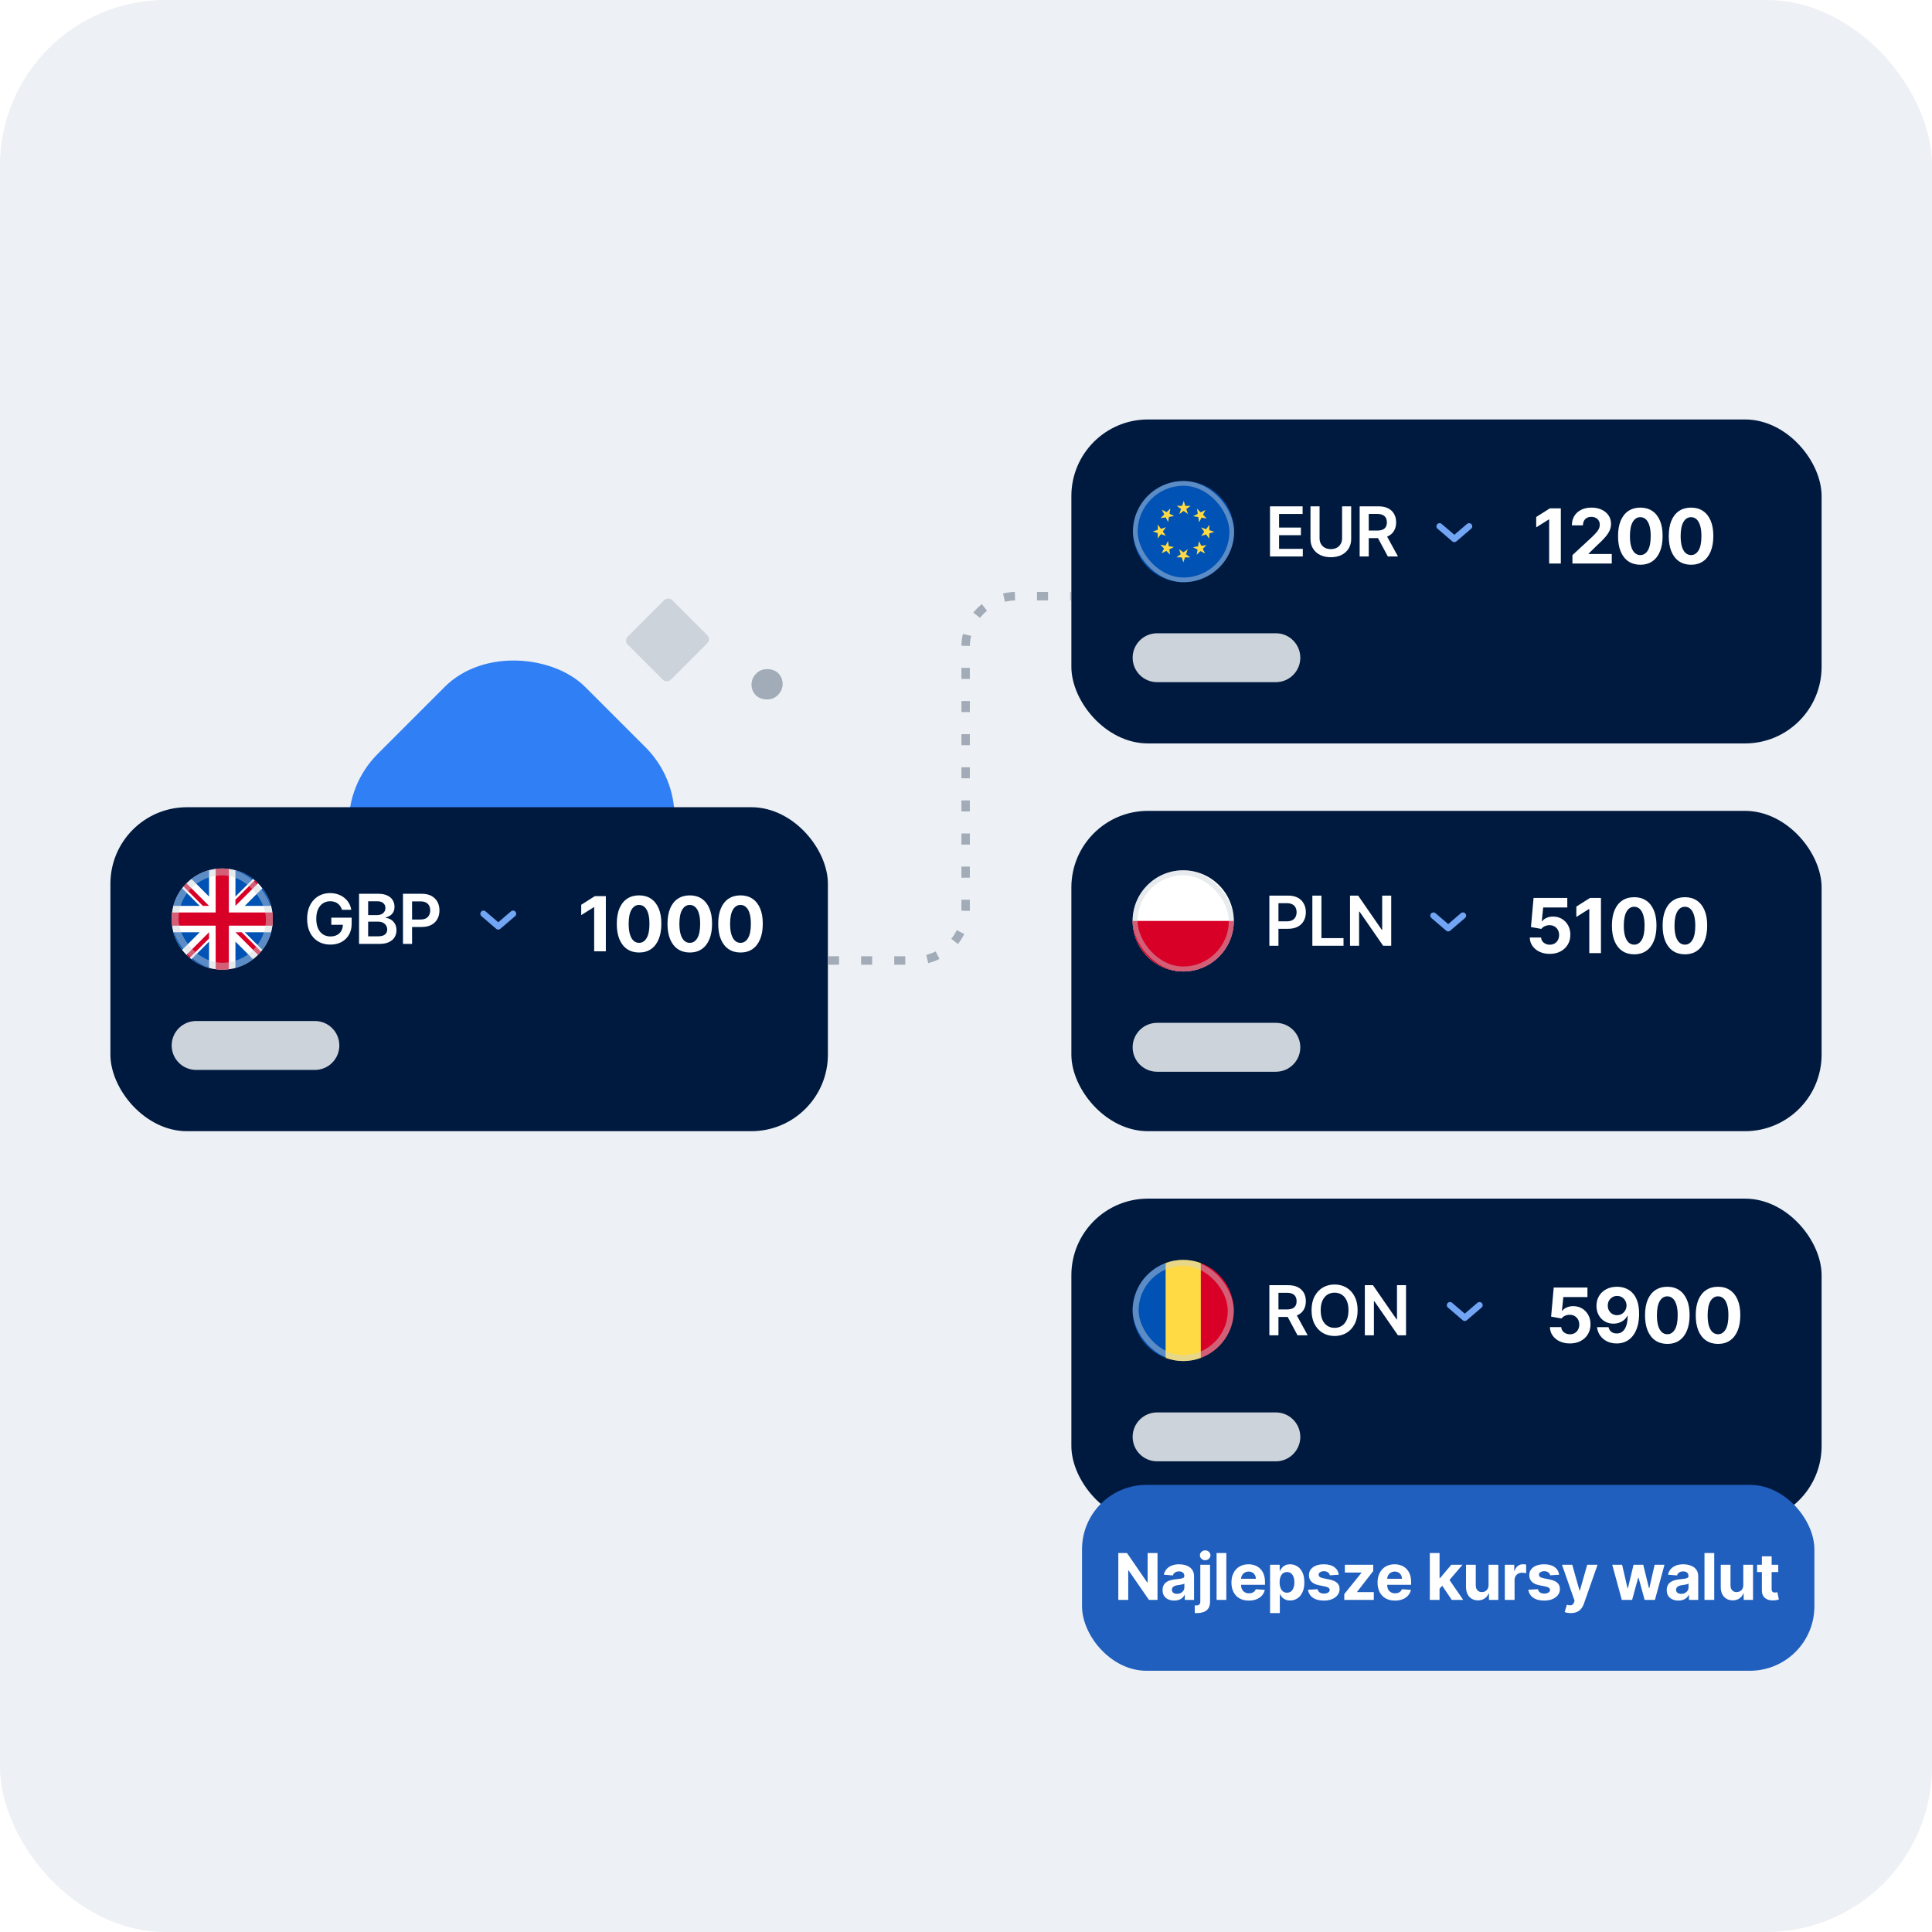 <svg width="350" height="350" viewBox="0 0 350 350" fill="none" xmlns="http://www.w3.org/2000/svg">
<rect width="350" height="350" rx="30" fill="#EDF0F4"/>
<rect x="55.718" y="149.281" width="53.122" height="51.449" rx="18" transform="rotate(-45 55.718 149.281)" fill="#317FF5"/>
<rect x="113" y="116.052" width="11.388" height="11.029" rx="1" transform="rotate(-45 113 116.052)" fill="#CCD3DB"/>
<rect x="135" y="124.027" width="5.694" height="5.514" rx="2.757" transform="rotate(-45 135 124.027)" fill="#A2ABB8"/>
<g filter="url(#filter0_d_5295_44200)">
<rect x="20" y="146.236" width="129.981" height="58.69" rx="13.875" fill="#001A3F"/>
<g clip-path="url(#clip0_5295_44200)">
<path d="M40.262 175.661C45.323 175.661 49.425 171.559 49.425 166.499C49.425 161.438 45.323 157.336 40.262 157.336C35.202 157.336 31.1 161.438 31.1 166.499C31.1 171.559 35.202 175.661 40.262 175.661Z" fill="white"/>
<path d="M32.994 160.92C32.274 161.857 31.731 162.936 31.415 164.109H36.182L32.994 160.92Z" fill="#0052B4"/>
<path d="M49.109 164.109C48.793 162.936 48.25 161.857 47.531 160.92L44.343 164.109H49.109Z" fill="#0052B4"/>
<path d="M31.415 168.889C31.731 170.061 32.274 171.141 32.994 172.077L36.182 168.889H31.415Z" fill="#0052B4"/>
<path d="M45.841 159.23C44.904 158.511 43.825 157.968 42.653 157.652V162.418L45.841 159.23Z" fill="#0052B4"/>
<path d="M34.684 173.767C35.62 174.487 36.7 175.03 37.872 175.346V170.579L34.684 173.767Z" fill="#0052B4"/>
<path d="M37.872 157.652C36.7 157.968 35.62 158.511 34.684 159.23L37.872 162.418V157.652Z" fill="#0052B4"/>
<path d="M42.653 175.346C43.825 175.03 44.904 174.487 45.841 173.767L42.653 170.579V175.346Z" fill="#0052B4"/>
<path d="M44.343 168.889L47.531 172.077C48.25 171.141 48.793 170.061 49.109 168.889H44.343Z" fill="#0052B4"/>
<path d="M49.347 165.304H41.458H41.457V157.414C41.066 157.363 40.667 157.336 40.262 157.336C39.857 157.336 39.458 157.363 39.067 157.414V165.304V165.304H31.177C31.126 165.695 31.1 166.094 31.1 166.499C31.1 166.904 31.126 167.303 31.177 167.694H39.067H39.067V175.584C39.458 175.635 39.857 175.661 40.262 175.661C40.667 175.661 41.066 175.635 41.457 175.584V167.694V167.694H49.347C49.398 167.303 49.425 166.904 49.425 166.499C49.425 166.094 49.398 165.695 49.347 165.304V165.304Z" fill="#D80027"/>
<path d="M42.653 168.889L46.741 172.978C46.929 172.79 47.109 172.593 47.28 172.389L43.779 168.889H42.653V168.889Z" fill="#D80027"/>
<path d="M37.872 168.889H37.872L33.783 172.978C33.971 173.166 34.168 173.345 34.372 173.516L37.872 170.016V168.889Z" fill="#D80027"/>
<path d="M37.872 164.109V164.108L33.783 160.02C33.595 160.208 33.416 160.404 33.245 160.608L36.745 164.108H37.872V164.109Z" fill="#D80027"/>
<path d="M42.653 164.108L46.741 160.02C46.553 159.832 46.357 159.652 46.153 159.481L42.653 162.982V164.108Z" fill="#D80027"/>
<rect opacity="0.45" x="31.724" y="157.961" width="17.076" height="17.076" rx="8.538" stroke="#CCD3DB" stroke-width="1.249"/>
</g>
<path d="M61.955 164.817C61.881 164.578 61.779 164.363 61.648 164.174C61.521 163.982 61.368 163.818 61.187 163.682C61.01 163.546 60.806 163.444 60.575 163.376C60.345 163.305 60.093 163.27 59.822 163.27C59.334 163.27 58.899 163.392 58.518 163.638C58.136 163.883 57.836 164.244 57.618 164.72C57.402 165.193 57.294 165.769 57.294 166.449C57.294 167.135 57.402 167.716 57.618 168.192C57.833 168.668 58.133 169.03 58.518 169.278C58.902 169.524 59.349 169.646 59.857 169.646C60.318 169.646 60.717 169.558 61.054 169.38C61.394 169.203 61.656 168.952 61.839 168.626C62.023 168.298 62.114 167.914 62.114 167.473L62.487 167.531H60.021V166.245H63.706V167.336C63.706 168.113 63.541 168.786 63.209 169.354C62.878 169.921 62.423 170.359 61.844 170.666C61.264 170.971 60.599 171.123 59.848 171.123C59.011 171.123 58.277 170.935 57.644 170.56C57.015 170.181 56.522 169.645 56.168 168.95C55.816 168.252 55.64 167.425 55.64 166.467C55.64 165.734 55.743 165.079 55.95 164.502C56.16 163.926 56.453 163.437 56.828 163.035C57.204 162.63 57.644 162.322 58.15 162.112C58.655 161.899 59.205 161.793 59.799 161.793C60.302 161.793 60.77 161.867 61.205 162.015C61.64 162.16 62.025 162.366 62.362 162.636C62.702 162.905 62.982 163.224 63.2 163.593C63.419 163.963 63.563 164.371 63.631 164.817H61.955ZM65.047 170.999V161.917H68.524C69.18 161.917 69.725 162.021 70.16 162.228C70.597 162.432 70.924 162.711 71.14 163.066C71.359 163.42 71.468 163.822 71.468 164.272C71.468 164.641 71.397 164.958 71.255 165.221C71.113 165.481 70.923 165.692 70.683 165.855C70.444 166.017 70.176 166.134 69.881 166.205V166.294C70.203 166.312 70.512 166.411 70.807 166.591C71.106 166.768 71.35 167.02 71.539 167.345C71.728 167.67 71.823 168.063 71.823 168.524C71.823 168.994 71.709 169.417 71.481 169.793C71.254 170.165 70.911 170.459 70.453 170.675C69.995 170.891 69.418 170.999 68.723 170.999H65.047ZM66.692 169.624H68.462C69.059 169.624 69.489 169.51 69.752 169.283C70.018 169.052 70.151 168.756 70.151 168.396C70.151 168.127 70.085 167.884 69.952 167.669C69.819 167.45 69.629 167.278 69.384 167.154C69.139 167.027 68.846 166.963 68.506 166.963H66.692V169.624ZM66.692 165.779H68.32C68.603 165.779 68.859 165.728 69.087 165.624C69.314 165.518 69.493 165.369 69.624 165.176C69.757 164.981 69.823 164.751 69.823 164.485C69.823 164.133 69.699 163.843 69.451 163.616C69.205 163.388 68.84 163.274 68.355 163.274H66.692V165.779ZM73.004 170.999V161.917H76.41C77.108 161.917 77.693 162.047 78.166 162.307C78.642 162.568 79.001 162.925 79.244 163.38C79.489 163.833 79.612 164.347 79.612 164.924C79.612 165.506 79.489 166.023 79.244 166.476C78.998 166.928 78.636 167.284 78.157 167.544C77.678 167.802 77.088 167.93 76.388 167.93H74.131V166.578H76.166C76.574 166.578 76.908 166.507 77.168 166.365C77.428 166.223 77.621 166.028 77.745 165.779C77.872 165.531 77.935 165.246 77.935 164.924C77.935 164.601 77.872 164.318 77.745 164.072C77.621 163.827 77.427 163.636 77.164 163.5C76.904 163.361 76.568 163.292 76.157 163.292H74.65V170.999H73.004Z" fill="white"/>
<path d="M92.939 165.539L90.266 167.829L87.594 165.539" stroke="#72A6F5" stroke-width="1.145" stroke-linecap="round" stroke-linejoin="round"/>
<path d="M109.753 162.341V172.336H107.64V164.347H107.581L105.292 165.782V163.907L107.767 162.341H109.753ZM115.773 172.556C114.934 172.553 114.211 172.346 113.606 171.936C113.004 171.526 112.541 170.932 112.215 170.155C111.893 169.377 111.734 168.441 111.737 167.348C111.737 166.258 111.898 165.329 112.22 164.561C112.546 163.793 113.009 163.209 113.611 162.809C114.216 162.406 114.937 162.204 115.773 162.204C116.609 162.204 117.329 162.406 117.93 162.809C118.536 163.213 119.001 163.798 119.326 164.566C119.652 165.331 119.813 166.258 119.81 167.348C119.81 168.445 119.647 169.382 119.321 170.159C118.999 170.937 118.537 171.531 117.935 171.941C117.333 172.351 116.613 172.556 115.773 172.556ZM115.773 170.804C116.346 170.804 116.803 170.516 117.145 169.94C117.486 169.364 117.656 168.5 117.652 167.348C117.652 166.59 117.574 165.959 117.418 165.454C117.265 164.95 117.047 164.571 116.764 164.317C116.484 164.064 116.154 163.937 115.773 163.937C115.204 163.937 114.748 164.221 114.407 164.791C114.065 165.36 113.893 166.213 113.889 167.348C113.889 168.116 113.966 168.757 114.119 169.271C114.275 169.782 114.495 170.166 114.778 170.423C115.061 170.677 115.393 170.804 115.773 170.804ZM124.961 172.556C124.121 172.553 123.399 172.346 122.794 171.936C122.192 171.526 121.728 170.932 121.403 170.155C121.081 169.377 120.921 168.441 120.924 167.348C120.924 166.258 121.085 165.329 121.408 164.561C121.733 163.793 122.197 163.209 122.799 162.809C123.404 162.406 124.124 162.204 124.961 162.204C125.797 162.204 126.516 162.406 127.118 162.809C127.723 163.213 128.188 163.798 128.514 164.566C128.839 165.331 129 166.258 128.997 167.348C128.997 168.445 128.834 169.382 128.509 170.159C128.187 170.937 127.725 171.531 127.123 171.941C126.521 172.351 125.8 172.556 124.961 172.556ZM124.961 170.804C125.533 170.804 125.99 170.516 126.332 169.94C126.674 169.364 126.843 168.5 126.84 167.348C126.84 166.59 126.762 165.959 126.605 165.454C126.453 164.95 126.235 164.571 125.951 164.317C125.672 164.064 125.341 163.937 124.961 163.937C124.391 163.937 123.936 164.221 123.594 164.791C123.252 165.36 123.08 166.213 123.077 167.348C123.077 168.116 123.153 168.757 123.306 169.271C123.462 169.782 123.682 170.166 123.965 170.423C124.248 170.677 124.58 170.804 124.961 170.804ZM134.148 172.556C133.309 172.553 132.586 172.346 131.981 171.936C131.379 171.526 130.916 170.932 130.59 170.155C130.268 169.377 130.109 168.441 130.112 167.348C130.112 166.258 130.273 165.329 130.595 164.561C130.92 163.793 131.384 163.209 131.986 162.809C132.591 162.406 133.312 162.204 134.148 162.204C134.984 162.204 135.703 162.406 136.305 162.809C136.911 163.213 137.376 163.798 137.701 164.566C138.027 165.331 138.188 166.258 138.184 167.348C138.184 168.445 138.022 169.382 137.696 170.159C137.374 170.937 136.912 171.531 136.31 171.941C135.708 172.351 134.988 172.556 134.148 172.556ZM134.148 170.804C134.721 170.804 135.178 170.516 135.52 169.94C135.861 169.364 136.03 168.5 136.027 167.348C136.027 166.59 135.949 165.959 135.793 165.454C135.64 164.95 135.422 164.571 135.139 164.317C134.859 164.064 134.529 163.937 134.148 163.937C133.579 163.937 133.123 164.221 132.782 164.791C132.44 165.36 132.267 166.213 132.264 167.348C132.264 168.116 132.341 168.757 132.494 169.271C132.65 169.782 132.869 170.166 133.152 170.423C133.436 170.677 133.767 170.804 134.148 170.804Z" fill="white"/>
<path d="M31.1 189.397C31.1 186.95 33.083 184.967 35.529 184.967H57.044C59.491 184.967 61.474 186.95 61.474 189.397C61.474 191.843 59.491 193.826 57.044 193.826H35.529C33.083 193.826 31.1 191.843 31.1 189.397Z" fill="#CCD3DB"/>
</g>
<g filter="url(#filter1_d_5295_44200)">
<rect x="194.089" y="75.99" width="135.911" height="58.69" rx="13.875" fill="#001A3F"/>
<g clip-path="url(#clip1_5295_44200)">
<path d="M214.351 105.471C219.411 105.502 223.538 101.425 223.569 96.365C223.601 91.305 219.524 87.177 214.463 87.146C209.403 87.115 205.276 91.192 205.245 96.252C205.214 101.312 209.291 105.44 214.351 105.471Z" fill="#0052B4"/>
<path d="M214.441 90.731L214.732 91.646L215.692 91.652L214.912 92.212L215.203 93.126L214.43 92.557L213.65 93.117L213.952 92.206L213.179 91.637L214.139 91.642L214.441 90.731Z" fill="#FFDA44"/>
<path d="M210.488 92.341L211.34 92.782L212.023 92.107L211.867 93.054L212.72 93.495L211.771 93.64L211.615 94.587L211.184 93.729L210.235 93.873L210.918 93.199L210.488 92.341Z" fill="#FFDA44"/>
<path d="M208.83 96.274L209.745 95.983L209.751 95.023L210.31 95.803L211.225 95.512L210.656 96.285L211.215 97.066L210.304 96.763L209.735 97.536L209.741 96.576L208.83 96.274Z" fill="#FFDA44"/>
<path d="M210.439 100.228L210.88 99.375L210.206 98.692L211.153 98.849L211.594 97.996L211.738 98.945L212.686 99.101L211.828 99.531L211.972 100.48L211.297 99.797L210.439 100.228Z" fill="#FFDA44"/>
<path d="M214.373 101.886L214.082 100.971L213.122 100.965L213.902 100.405L213.611 99.491L214.384 100.06L215.164 99.5L214.862 100.411L215.635 100.98L214.675 100.974L214.373 101.886Z" fill="#FFDA44"/>
<path d="M218.326 100.276L217.474 99.835L216.791 100.51L216.947 99.563L216.094 99.122L217.043 98.977L217.199 98.03L217.63 98.888L218.579 98.744L217.896 99.418L218.326 100.276Z" fill="#FFDA44"/>
<path d="M219.984 96.343L219.069 96.634L219.063 97.594L218.504 96.814L217.589 97.105L218.158 96.332L217.599 95.552L218.51 95.854L219.079 95.081L219.073 96.041L219.984 96.343Z" fill="#FFDA44"/>
<path d="M218.375 92.389L217.934 93.242L218.608 93.925L217.661 93.769L217.22 94.621L217.076 93.672L216.129 93.516L216.987 93.086L216.842 92.137L217.517 92.82L218.375 92.389Z" fill="#FFDA44"/>
<rect opacity="0.45" x="205.726" y="87.52" width="17.471" height="17.471" rx="8.735" transform="rotate(0.352 205.726 87.52)" stroke="#CCD3DB" stroke-width="0.854"/>
</g>
<path d="M230.072 100.809V91.727H235.978V93.106H231.717V95.572H235.672V96.951H231.717V99.43H236.014V100.809H230.072ZM243.132 91.727H244.777V97.66C244.777 98.311 244.623 98.883 244.316 99.376C244.011 99.87 243.582 100.256 243.03 100.534C242.477 100.809 241.831 100.946 241.092 100.946C240.35 100.946 239.702 100.809 239.15 100.534C238.597 100.256 238.168 99.87 237.864 99.376C237.559 98.883 237.407 98.311 237.407 97.66V91.727H239.052V97.523C239.052 97.901 239.135 98.238 239.3 98.534C239.469 98.829 239.705 99.061 240.01 99.23C240.314 99.395 240.675 99.478 241.092 99.478C241.509 99.478 241.869 99.395 242.174 99.23C242.481 99.061 242.718 98.829 242.883 98.534C243.049 98.238 243.132 97.901 243.132 97.523V91.727ZM246.315 100.809V91.727H249.721C250.419 91.727 251.004 91.848 251.477 92.091C251.953 92.333 252.312 92.673 252.554 93.111C252.8 93.545 252.922 94.052 252.922 94.632C252.922 95.214 252.798 95.719 252.55 96.148C252.305 96.574 251.942 96.903 251.464 97.137C250.985 97.368 250.396 97.483 249.699 97.483H247.273V96.117H249.477C249.885 96.117 250.219 96.061 250.479 95.948C250.739 95.833 250.931 95.666 251.056 95.447C251.183 95.226 251.246 94.954 251.246 94.632C251.246 94.309 251.183 94.034 251.056 93.807C250.928 93.576 250.735 93.402 250.475 93.283C250.215 93.162 249.879 93.102 249.468 93.102H247.96V100.809H246.315ZM251.007 96.694L253.255 100.809H251.419L249.211 96.694H251.007Z" fill="white"/>
<path d="M266.14 95.348L263.467 97.639L260.795 95.348" stroke="#72A6F5" stroke-width="1.145" stroke-linecap="round" stroke-linejoin="round"/>
<path d="M282.76 92.094V102.09H280.646V94.1H280.588L278.299 95.535V93.661L280.773 92.094H282.76ZM284.86 102.09V100.567L288.418 97.273C288.721 96.98 288.975 96.716 289.18 96.482C289.388 96.248 289.546 96.018 289.653 95.794C289.761 95.566 289.814 95.32 289.814 95.057C289.814 94.764 289.748 94.512 289.614 94.3C289.481 94.086 289.299 93.921 289.068 93.807C288.837 93.69 288.575 93.632 288.282 93.632C287.976 93.632 287.709 93.694 287.481 93.817C287.254 93.941 287.078 94.118 286.954 94.349C286.831 94.58 286.769 94.855 286.769 95.174H284.763C284.763 94.52 284.911 93.952 285.207 93.471C285.503 92.989 285.918 92.617 286.452 92.353C286.985 92.089 287.6 91.958 288.296 91.958C289.012 91.958 289.635 92.085 290.166 92.338C290.699 92.589 291.114 92.937 291.41 93.383C291.706 93.829 291.854 94.339 291.854 94.915C291.854 95.293 291.78 95.665 291.63 96.033C291.483 96.401 291.222 96.809 290.844 97.258C290.467 97.704 289.935 98.239 289.248 98.864L287.789 100.294V100.362H291.986V102.09H284.86ZM297.162 102.309C296.322 102.306 295.6 102.1 294.995 101.69C294.393 101.28 293.929 100.686 293.604 99.908C293.282 99.131 293.122 98.195 293.125 97.102C293.125 96.012 293.287 95.083 293.609 94.315C293.934 93.547 294.398 92.963 295 92.563C295.605 92.159 296.326 91.958 297.162 91.958C297.998 91.958 298.717 92.159 299.319 92.563C299.924 92.966 300.389 93.552 300.715 94.32C301.04 95.085 301.201 96.012 301.198 97.102C301.198 98.198 301.035 99.135 300.71 99.913C300.388 100.691 299.926 101.285 299.324 101.695C298.722 102.104 298.001 102.309 297.162 102.309ZM297.162 100.557C297.734 100.557 298.192 100.269 298.533 99.694C298.875 99.118 299.044 98.254 299.041 97.102C299.041 96.344 298.963 95.713 298.807 95.208C298.654 94.704 298.436 94.325 298.152 94.071C297.873 93.817 297.542 93.69 297.162 93.69C296.592 93.69 296.137 93.975 295.795 94.544C295.454 95.114 295.281 95.966 295.278 97.102C295.278 97.87 295.354 98.511 295.507 99.025C295.663 99.536 295.883 99.92 296.166 100.177C296.449 100.43 296.781 100.557 297.162 100.557ZM306.349 102.309C305.51 102.306 304.787 102.1 304.182 101.69C303.58 101.28 303.117 100.686 302.791 99.908C302.469 99.131 302.31 98.195 302.313 97.102C302.313 96.012 302.474 95.083 302.796 94.315C303.121 93.547 303.585 92.963 304.187 92.563C304.792 92.159 305.513 91.958 306.349 91.958C307.185 91.958 307.904 92.159 308.506 92.563C309.112 92.966 309.577 93.552 309.902 94.32C310.228 95.085 310.389 96.012 310.385 97.102C310.385 98.198 310.223 99.135 309.897 99.913C309.575 100.691 309.113 101.285 308.511 101.695C307.909 102.104 307.189 102.309 306.349 102.309ZM306.349 100.557C306.922 100.557 307.379 100.269 307.721 99.694C308.062 99.118 308.231 98.254 308.228 97.102C308.228 96.344 308.15 95.713 307.994 95.208C307.841 94.704 307.623 94.325 307.34 94.071C307.06 93.817 306.73 93.69 306.349 93.69C305.78 93.69 305.324 93.975 304.983 94.544C304.641 95.114 304.468 95.966 304.465 97.102C304.465 97.87 304.542 98.511 304.695 99.025C304.851 99.536 305.07 99.92 305.354 100.177C305.637 100.43 305.968 100.557 306.349 100.557Z" fill="white"/>
<path d="M205.188 119.151C205.188 116.704 207.172 114.721 209.618 114.721H231.133C233.579 114.721 235.563 116.704 235.563 119.151C235.563 121.597 233.579 123.58 231.133 123.58H209.618C207.172 123.58 205.188 121.597 205.188 119.151Z" fill="#CCD3DB"/>
</g>
<g filter="url(#filter2_d_5295_44200)">
<rect x="194.089" y="146.896" width="135.911" height="58.03" rx="13.875" fill="#001A3F"/>
<g clip-path="url(#clip2_5295_44200)">
<path d="M214.351 175.991C219.411 175.991 223.513 171.889 223.513 166.829C223.513 161.768 219.411 157.666 214.351 157.666C209.291 157.666 205.188 161.768 205.188 166.829C205.188 171.889 209.291 175.991 214.351 175.991Z" fill="white"/>
<path d="M223.513 166.829C223.513 171.889 219.411 175.991 214.351 175.991C209.291 175.991 205.188 171.889 205.188 166.829" fill="#D80027"/>
<rect opacity="0.45" x="205.638" y="158.116" width="17.425" height="17.425" rx="8.713" stroke="#CCD3DB" stroke-width="0.9"/>
</g>
<path d="M229.959 171.329V162.247H233.365C234.062 162.247 234.648 162.377 235.121 162.637C235.597 162.898 235.956 163.255 236.198 163.711C236.444 164.163 236.566 164.677 236.566 165.254C236.566 165.836 236.444 166.353 236.198 166.806C235.953 167.258 235.591 167.614 235.112 167.874C234.633 168.132 234.043 168.26 233.343 168.26H231.085V166.908H233.121C233.529 166.908 233.863 166.837 234.123 166.695C234.383 166.553 234.575 166.358 234.699 166.11C234.827 165.861 234.89 165.576 234.89 165.254C234.89 164.932 234.827 164.648 234.699 164.402C234.575 164.157 234.382 163.966 234.119 163.83C233.858 163.691 233.523 163.622 233.112 163.622H231.604V171.329H229.959ZM237.746 171.329V162.247H239.391V169.95H243.391V171.329H237.746ZM252.032 162.247V171.329H250.568L246.289 165.143H246.214V171.329H244.569V162.247H246.041L250.316 168.438H250.396V162.247H252.032Z" fill="white"/>
<path d="M265.027 165.869L262.355 168.16L259.682 165.869" stroke="#72A6F5" stroke-width="1.145" stroke-linecap="round" stroke-linejoin="round"/>
<path d="M280.748 172.803C280.058 172.803 279.443 172.676 278.903 172.422C278.366 172.168 277.94 171.819 277.624 171.373C277.309 170.927 277.144 170.416 277.131 169.84H279.181C279.204 170.228 279.367 170.542 279.669 170.782C279.972 171.023 280.332 171.144 280.748 171.144C281.08 171.144 281.373 171.07 281.627 170.924C281.884 170.774 282.084 170.568 282.227 170.304C282.373 170.037 282.446 169.731 282.446 169.386C282.446 169.035 282.372 168.726 282.222 168.459C282.076 168.192 281.872 167.984 281.612 167.834C281.352 167.685 281.054 167.608 280.719 167.605C280.426 167.605 280.141 167.665 279.865 167.786C279.591 167.906 279.378 168.07 279.225 168.279L277.346 167.942L277.82 162.671H283.93V164.398H279.562L279.303 166.902H279.362C279.538 166.655 279.803 166.45 280.157 166.287C280.512 166.125 280.909 166.043 281.348 166.043C281.95 166.043 282.487 166.185 282.959 166.468C283.431 166.751 283.803 167.14 284.077 167.634C284.35 168.126 284.485 168.692 284.482 169.333C284.485 170.006 284.329 170.605 284.013 171.129C283.701 171.649 283.263 172.059 282.7 172.359C282.141 172.655 281.49 172.803 280.748 172.803ZM290.029 162.671V172.666H287.916V164.677H287.858L285.569 166.112V164.237L288.043 162.671H290.029ZM296.049 172.886C295.21 172.883 294.488 172.676 293.882 172.266C293.28 171.856 292.817 171.262 292.491 170.485C292.169 169.707 292.01 168.772 292.013 167.678C292.013 166.588 292.174 165.659 292.496 164.891C292.822 164.124 293.285 163.539 293.887 163.139C294.492 162.736 295.213 162.534 296.049 162.534C296.886 162.534 297.605 162.736 298.207 163.139C298.812 163.543 299.277 164.128 299.602 164.896C299.928 165.661 300.089 166.588 300.086 167.678C300.086 168.775 299.923 169.712 299.598 170.49C299.275 171.267 298.813 171.861 298.211 172.271C297.609 172.681 296.889 172.886 296.049 172.886ZM296.049 171.134C296.622 171.134 297.079 170.846 297.421 170.27C297.762 169.694 297.932 168.83 297.928 167.678C297.928 166.92 297.85 166.289 297.694 165.785C297.541 165.28 297.323 164.901 297.04 164.647C296.76 164.394 296.43 164.267 296.049 164.267C295.48 164.267 295.024 164.551 294.683 165.121C294.341 165.69 294.169 166.543 294.165 167.678C294.165 168.446 294.242 169.087 294.395 169.601C294.551 170.112 294.771 170.496 295.054 170.753C295.337 171.007 295.669 171.134 296.049 171.134ZM305.237 172.886C304.397 172.883 303.675 172.676 303.07 172.266C302.468 171.856 302.004 171.262 301.679 170.485C301.357 169.707 301.197 168.772 301.2 167.678C301.2 166.588 301.362 165.659 301.684 164.891C302.009 164.124 302.473 163.539 303.075 163.139C303.68 162.736 304.401 162.534 305.237 162.534C306.073 162.534 306.792 162.736 307.394 163.139C307.999 163.543 308.464 164.128 308.79 164.896C309.115 165.661 309.276 166.588 309.273 167.678C309.273 168.775 309.11 169.712 308.785 170.49C308.463 171.267 308.001 171.861 307.399 172.271C306.797 172.681 306.076 172.886 305.237 172.886ZM305.237 171.134C305.809 171.134 306.267 170.846 306.608 170.27C306.95 169.694 307.119 168.83 307.116 167.678C307.116 166.92 307.038 166.289 306.882 165.785C306.729 165.28 306.511 164.901 306.228 164.647C305.948 164.394 305.617 164.267 305.237 164.267C304.667 164.267 304.212 164.551 303.87 165.121C303.529 165.69 303.356 166.543 303.353 167.678C303.353 168.446 303.429 169.087 303.582 169.601C303.738 170.112 303.958 170.496 304.241 170.753C304.524 171.007 304.856 171.134 305.237 171.134Z" fill="white"/>
<path d="M205.188 189.727C205.188 187.281 207.172 185.297 209.618 185.297H231.133C233.579 185.297 235.563 187.281 235.563 189.727C235.563 192.173 233.579 194.157 231.133 194.157H209.618C207.172 194.157 205.188 192.173 205.188 189.727Z" fill="#CCD3DB"/>
</g>
<g filter="url(#filter3_d_5295_44200)">
<rect x="194.089" y="217.143" width="135.911" height="58.69" rx="13.875" fill="#001A3F"/>
<g clip-path="url(#clip3_5295_44200)">
<path d="M217.538 228.813C216.545 228.444 215.472 228.243 214.351 228.243C213.23 228.243 212.157 228.444 211.164 228.813L210.367 237.405L211.164 245.998C212.157 246.366 213.23 246.568 214.351 246.568C215.472 246.568 216.545 246.366 217.538 245.998L218.335 237.405L217.538 228.813Z" fill="#FFDA44"/>
<path d="M223.514 237.405C223.514 233.466 221.027 230.107 217.538 228.813L217.538 245.998C221.027 244.703 223.514 241.345 223.514 237.405Z" fill="#D80027"/>
<path d="M205.188 237.405C205.188 241.345 207.675 244.703 211.164 245.998L211.164 228.813C207.675 230.107 205.188 233.466 205.188 237.405V237.405Z" fill="#0052B4"/>
<rect opacity="0.45" x="205.732" y="228.787" width="17.237" height="17.237" rx="8.619" stroke="#CCD3DB" stroke-width="1.088"/>
</g>
<path d="M229.959 241.905V232.824H233.365C234.063 232.824 234.648 232.945 235.121 233.187C235.597 233.43 235.956 233.77 236.198 234.207C236.444 234.642 236.566 235.149 236.566 235.728C236.566 236.311 236.442 236.816 236.194 237.245C235.949 237.67 235.586 238 235.108 238.234C234.629 238.464 234.04 238.579 233.343 238.579H230.917V237.214H233.121C233.529 237.214 233.863 237.158 234.123 237.045C234.383 236.93 234.575 236.763 234.7 236.544C234.827 236.322 234.89 236.05 234.89 235.728C234.89 235.406 234.827 235.131 234.7 234.903C234.572 234.673 234.379 234.498 234.119 234.38C233.859 234.259 233.523 234.198 233.112 234.198H231.604V241.905H229.959ZM234.651 237.79L236.899 241.905H235.063L232.855 237.79H234.651ZM245.946 237.364C245.946 238.343 245.763 239.181 245.396 239.879C245.033 240.573 244.536 241.106 243.906 241.475C243.279 241.845 242.568 242.029 241.773 242.029C240.978 242.029 240.266 241.845 239.636 241.475C239.009 241.103 238.512 240.569 238.146 239.874C237.782 239.177 237.6 238.34 237.6 237.364C237.6 236.386 237.782 235.549 238.146 234.855C238.512 234.157 239.009 233.623 239.636 233.254C240.266 232.884 240.978 232.699 241.773 232.699C242.568 232.699 243.279 232.884 243.906 233.254C244.536 233.623 245.033 234.157 245.396 234.855C245.763 235.549 245.946 236.386 245.946 237.364ZM244.292 237.364C244.292 236.676 244.184 236.095 243.968 235.622C243.755 235.146 243.46 234.787 243.081 234.544C242.703 234.299 242.267 234.176 241.773 234.176C241.28 234.176 240.844 234.299 240.465 234.544C240.087 234.787 239.79 235.146 239.574 235.622C239.361 236.095 239.255 236.676 239.255 237.364C239.255 238.053 239.361 238.636 239.574 239.112C239.79 239.585 240.087 239.944 240.465 240.189C240.844 240.432 241.28 240.553 241.773 240.553C242.267 240.553 242.703 240.432 243.081 240.189C243.46 239.944 243.755 239.585 243.968 239.112C244.184 238.636 244.292 238.053 244.292 237.364ZM254.715 232.824V241.905H253.251L248.972 235.719H248.897V241.905H247.252V232.824H248.724L252.999 239.014H253.078V232.824H254.715Z" fill="white"/>
<path d="M268.027 236.445L265.355 238.736L262.682 236.445" stroke="#72A6F5" stroke-width="1.145" stroke-linecap="round" stroke-linejoin="round"/>
<path d="M284.399 243.379C283.71 243.379 283.095 243.252 282.554 242.999C282.018 242.745 281.591 242.395 281.276 241.949C280.96 241.504 280.796 240.993 280.783 240.417H282.833C282.855 240.804 283.018 241.118 283.321 241.359C283.623 241.6 283.983 241.72 284.399 241.72C284.731 241.72 285.024 241.647 285.278 241.5C285.535 241.351 285.735 241.144 285.878 240.88C286.025 240.614 286.098 240.308 286.098 239.963C286.098 239.611 286.023 239.302 285.873 239.036C285.727 238.769 285.523 238.561 285.263 238.411C285.003 238.261 284.705 238.185 284.37 238.181C284.077 238.181 283.793 238.242 283.516 238.362C283.243 238.482 283.029 238.647 282.877 238.855L280.998 238.518L281.471 233.247H287.581V234.975H283.213L282.955 237.479H283.013C283.189 237.231 283.454 237.026 283.809 236.864C284.163 236.701 284.56 236.62 285 236.62C285.602 236.62 286.138 236.761 286.61 237.044C287.082 237.327 287.455 237.716 287.728 238.211C288.001 238.702 288.136 239.268 288.133 239.909C288.136 240.583 287.98 241.181 287.664 241.705C287.352 242.226 286.914 242.636 286.352 242.935C285.792 243.231 285.141 243.379 284.399 243.379ZM292.949 233.11C293.463 233.11 293.957 233.197 294.432 233.369C294.911 233.542 295.337 233.817 295.711 234.194C296.088 234.571 296.386 235.073 296.604 235.697C296.825 236.319 296.938 237.082 296.941 237.986C296.941 238.835 296.845 239.594 296.653 240.261C296.464 240.924 296.193 241.489 295.838 241.954C295.483 242.419 295.055 242.774 294.554 243.018C294.053 243.259 293.494 243.379 292.875 243.379C292.208 243.379 291.619 243.251 291.109 242.994C290.598 242.733 290.186 242.38 289.874 241.935C289.565 241.486 289.378 240.981 289.313 240.422H291.397C291.478 240.786 291.649 241.069 291.909 241.271C292.169 241.469 292.491 241.569 292.875 241.569C293.526 241.569 294.021 241.286 294.359 240.719C294.698 240.15 294.868 239.371 294.872 238.382H294.803C294.654 238.674 294.452 238.927 294.198 239.138C293.944 239.346 293.653 239.507 293.324 239.621C292.999 239.735 292.653 239.792 292.285 239.792C291.696 239.792 291.17 239.654 290.708 239.377C290.246 239.101 289.882 238.72 289.615 238.235C289.348 237.75 289.215 237.197 289.215 236.576C289.212 235.905 289.366 235.308 289.679 234.785C289.991 234.261 290.427 233.851 290.987 233.555C291.55 233.255 292.204 233.107 292.949 233.11ZM292.963 234.77C292.635 234.77 292.342 234.848 292.085 235.004C291.831 235.16 291.629 235.37 291.48 235.634C291.333 235.897 291.262 236.192 291.265 236.517C291.265 236.846 291.336 237.142 291.48 237.405C291.626 237.666 291.824 237.874 292.075 238.03C292.329 238.183 292.618 238.26 292.944 238.26C293.188 238.26 293.414 238.214 293.622 238.123C293.83 238.032 294.011 237.907 294.164 237.747C294.32 237.584 294.442 237.397 294.53 237.186C294.618 236.974 294.662 236.75 294.662 236.512C294.658 236.197 294.584 235.907 294.437 235.644C294.291 235.38 294.089 235.168 293.832 235.009C293.575 234.85 293.285 234.77 292.963 234.77ZM302.049 243.462C301.21 243.459 300.488 243.252 299.882 242.842C299.28 242.432 298.817 241.839 298.491 241.061C298.169 240.283 298.01 239.348 298.013 238.255C298.013 237.165 298.174 236.236 298.496 235.468C298.822 234.7 299.285 234.116 299.887 233.716C300.493 233.312 301.213 233.11 302.049 233.11C302.886 233.11 303.605 233.312 304.207 233.716C304.812 234.119 305.277 234.705 305.603 235.473C305.928 236.237 306.089 237.165 306.086 238.255C306.086 239.351 305.923 240.288 305.598 241.066C305.276 241.844 304.813 242.437 304.212 242.847C303.61 243.257 302.889 243.462 302.049 243.462ZM302.049 241.71C302.622 241.71 303.079 241.422 303.421 240.846C303.763 240.27 303.932 239.407 303.928 238.255C303.928 237.497 303.85 236.865 303.694 236.361C303.541 235.857 303.323 235.478 303.04 235.224C302.76 234.97 302.43 234.843 302.049 234.843C301.48 234.843 301.024 235.128 300.683 235.697C300.341 236.267 300.169 237.119 300.166 238.255C300.166 239.023 300.242 239.664 300.395 240.178C300.551 240.688 300.771 241.072 301.054 241.329C301.337 241.583 301.669 241.71 302.049 241.71ZM311.237 243.462C310.397 243.459 309.675 243.252 309.07 242.842C308.468 242.432 308.004 241.839 307.679 241.061C307.357 240.283 307.197 239.348 307.201 238.255C307.201 237.165 307.362 236.236 307.684 235.468C308.009 234.7 308.473 234.116 309.075 233.716C309.68 233.312 310.401 233.11 311.237 233.11C312.073 233.11 312.792 233.312 313.394 233.716C313.999 234.119 314.465 234.705 314.79 235.473C315.115 236.237 315.276 237.165 315.273 238.255C315.273 239.351 315.11 240.288 314.785 241.066C314.463 241.844 314.001 242.437 313.399 242.847C312.797 243.257 312.076 243.462 311.237 243.462ZM311.237 241.71C311.81 241.71 312.267 241.422 312.608 240.846C312.95 240.27 313.119 239.407 313.116 238.255C313.116 237.497 313.038 236.865 312.882 236.361C312.729 235.857 312.511 235.478 312.228 235.224C311.948 234.97 311.618 234.843 311.237 234.843C310.667 234.843 310.212 235.128 309.87 235.697C309.529 236.267 309.356 237.119 309.353 238.255C309.353 239.023 309.429 239.664 309.582 240.178C309.739 240.688 309.958 241.072 310.241 241.329C310.524 241.583 310.856 241.71 311.237 241.71Z" fill="white"/>
<path d="M205.188 260.303C205.188 257.857 207.172 255.874 209.618 255.874H231.133C233.579 255.874 235.563 257.857 235.563 260.303C235.563 262.75 233.579 264.733 231.133 264.733H209.618C207.172 264.733 205.188 262.75 205.188 260.303Z" fill="#CCD3DB"/>
</g>
<path d="M150 174H165.771C170.831 174 174.933 169.898 174.933 164.838V117.163C174.933 112.102 179.036 108 184.096 108H194" stroke="#A2ABB8" stroke-width="1.527" stroke-dasharray="2 4"/>
<rect x="196.02" y="269" width="132.673" height="33.673" rx="11.673" fill="#205FBD"/>
<path d="M209.695 281.347L209.695 289.836L208.144 289.836L204.451 284.493L204.389 284.493L204.389 289.836L202.594 289.836L202.594 281.347L204.169 281.347L207.833 286.686L207.908 286.686L207.908 281.347L209.695 281.347ZM212.726 289.957C212.32 289.957 211.958 289.886 211.64 289.745C211.323 289.602 211.071 289.39 210.886 289.111C210.704 288.829 210.612 288.478 210.612 288.058C210.612 287.704 210.677 287.407 210.807 287.167C210.937 286.927 211.114 286.733 211.338 286.587C211.562 286.44 211.816 286.33 212.101 286.255C212.388 286.18 212.689 286.128 213.004 286.097C213.374 286.059 213.673 286.023 213.9 285.99C214.126 285.954 214.291 285.901 214.393 285.832C214.495 285.763 214.546 285.661 214.546 285.525L214.546 285.501C214.546 285.238 214.463 285.035 214.297 284.891C214.134 284.748 213.902 284.676 213.601 284.676C213.283 284.676 213.03 284.746 212.843 284.887C212.655 285.025 212.53 285.199 212.469 285.409L210.836 285.277C210.919 284.89 211.082 284.555 211.325 284.274C211.569 283.989 211.882 283.771 212.266 283.619C212.653 283.464 213.101 283.387 213.609 283.387C213.963 283.387 214.302 283.428 214.625 283.511C214.951 283.594 215.24 283.722 215.491 283.896C215.746 284.07 215.946 284.294 216.092 284.568C216.239 284.839 216.312 285.163 216.312 285.542L216.312 289.836L214.637 289.836L214.637 288.953L214.588 288.953C214.485 289.152 214.349 289.328 214.177 289.48C214.006 289.629 213.8 289.747 213.56 289.832C213.319 289.915 213.041 289.957 212.726 289.957ZM213.232 288.738C213.492 288.738 213.721 288.687 213.92 288.585C214.119 288.48 214.275 288.339 214.389 288.162C214.502 287.985 214.559 287.785 214.559 287.561L214.559 286.885C214.503 286.921 214.427 286.954 214.331 286.985C214.237 287.012 214.13 287.038 214.011 287.063C213.893 287.085 213.774 287.106 213.655 287.125C213.536 287.142 213.428 287.157 213.332 287.171C213.124 287.201 212.943 287.25 212.789 287.316C212.634 287.382 212.514 287.472 212.428 287.586C212.342 287.696 212.299 287.834 212.299 288C212.299 288.241 212.387 288.424 212.561 288.551C212.737 288.676 212.961 288.738 213.232 288.738ZM217.449 283.469L219.214 283.469L219.214 290.151C219.214 290.643 219.118 291.041 218.924 291.345C218.731 291.649 218.453 291.872 218.091 292.013C217.732 292.154 217.302 292.224 216.802 292.224C216.741 292.224 216.683 292.223 216.628 292.22C216.57 292.22 216.509 292.219 216.445 292.216L216.445 290.835C216.492 290.838 216.534 290.84 216.57 290.84C216.603 290.842 216.639 290.844 216.678 290.844C216.962 290.844 217.161 290.783 217.274 290.661C217.391 290.542 217.449 290.363 217.449 290.122L217.449 283.469ZM218.327 282.649C218.068 282.649 217.844 282.562 217.656 282.388C217.468 282.211 217.374 281.999 217.374 281.753C217.374 281.51 217.468 281.301 217.656 281.127C217.844 280.951 218.068 280.862 218.327 280.862C218.593 280.862 218.818 280.951 219.003 281.127C219.191 281.301 219.285 281.51 219.285 281.753C219.285 281.999 219.191 282.211 219.003 282.388C218.818 282.562 218.593 282.649 218.327 282.649ZM222.161 281.347L222.161 289.836L220.395 289.836L220.395 281.347L222.161 281.347ZM226.244 289.961C225.589 289.961 225.025 289.828 224.553 289.563C224.083 289.295 223.721 288.916 223.467 288.427C223.213 287.935 223.085 287.353 223.085 286.682C223.085 286.027 223.213 285.452 223.467 284.958C223.721 284.463 224.079 284.077 224.54 283.801C225.005 283.525 225.549 283.387 226.174 283.387C226.594 283.387 226.985 283.454 227.347 283.59C227.711 283.722 228.029 283.923 228.3 284.191C228.574 284.459 228.786 284.796 228.938 285.202C229.09 285.606 229.166 286.078 229.166 286.62L229.166 287.105L223.79 287.105L223.79 286.01L227.504 286.01C227.504 285.756 227.449 285.531 227.338 285.335C227.228 285.139 227.074 284.985 226.878 284.875C226.685 284.761 226.46 284.705 226.203 284.705C225.935 284.705 225.697 284.767 225.49 284.891C225.285 285.013 225.125 285.177 225.009 285.384C224.893 285.589 224.833 285.817 224.831 286.068L224.831 287.109C224.831 287.424 224.889 287.696 225.005 287.925C225.123 288.155 225.291 288.332 225.506 288.456C225.722 288.58 225.977 288.643 226.273 288.643C226.469 288.643 226.649 288.615 226.812 288.56C226.975 288.504 227.115 288.422 227.231 288.311C227.347 288.2 227.435 288.065 227.496 287.905L229.129 288.013C229.046 288.405 228.876 288.748 228.619 289.041C228.365 289.331 228.036 289.557 227.633 289.72C227.232 289.881 226.769 289.961 226.244 289.961ZM230.085 292.224L230.085 283.469L231.826 283.469L231.826 284.539L231.905 284.539C231.982 284.368 232.094 284.193 232.241 284.017C232.39 283.837 232.584 283.688 232.821 283.569C233.062 283.447 233.36 283.387 233.717 283.387C234.181 283.387 234.609 283.508 235.002 283.751C235.394 283.992 235.708 284.355 235.942 284.841C236.177 285.325 236.295 285.932 236.295 286.661C236.295 287.371 236.18 287.971 235.951 288.46C235.724 288.947 235.415 289.316 235.022 289.567C234.633 289.816 234.196 289.94 233.712 289.94C233.37 289.94 233.078 289.883 232.838 289.77C232.6 289.657 232.405 289.514 232.253 289.343C232.101 289.169 231.985 288.994 231.905 288.817L231.851 288.817L231.851 292.224L230.085 292.224ZM231.814 286.653C231.814 287.032 231.866 287.362 231.971 287.644C232.076 287.925 232.228 288.145 232.427 288.303C232.626 288.457 232.868 288.535 233.153 288.535C233.44 288.535 233.683 288.456 233.882 288.299C234.081 288.138 234.232 287.917 234.334 287.635C234.439 287.351 234.492 287.023 234.492 286.653C234.492 286.285 234.441 285.962 234.338 285.683C234.236 285.404 234.085 285.186 233.886 285.028C233.688 284.87 233.443 284.792 233.153 284.792C232.865 284.792 232.622 284.868 232.423 285.02C232.227 285.172 232.076 285.387 231.971 285.666C231.866 285.945 231.814 286.274 231.814 286.653ZM242.536 285.285L240.92 285.384C240.892 285.246 240.833 285.122 240.741 285.011C240.65 284.898 240.53 284.808 240.381 284.742C240.234 284.673 240.059 284.638 239.854 284.638C239.581 284.638 239.35 284.696 239.162 284.812C238.974 284.926 238.88 285.078 238.88 285.268C238.88 285.42 238.941 285.549 239.063 285.654C239.184 285.759 239.393 285.843 239.688 285.907L240.841 286.139C241.46 286.266 241.921 286.471 242.225 286.752C242.529 287.034 242.681 287.405 242.681 287.863C242.681 288.281 242.558 288.647 242.312 288.962C242.069 289.277 241.735 289.523 241.309 289.7C240.886 289.874 240.399 289.961 239.846 289.961C239.003 289.961 238.332 289.785 237.831 289.434C237.334 289.081 237.042 288.6 236.957 287.992L238.694 287.901C238.746 288.158 238.873 288.354 239.075 288.489C239.277 288.622 239.535 288.688 239.85 288.688C240.16 288.688 240.408 288.629 240.596 288.51C240.787 288.388 240.884 288.232 240.886 288.042C240.884 287.881 240.816 287.75 240.683 287.648C240.551 287.543 240.346 287.463 240.07 287.407L238.967 287.188C238.345 287.063 237.883 286.848 237.579 286.541C237.277 286.234 237.127 285.843 237.127 285.368C237.127 284.959 237.237 284.607 237.458 284.311C237.682 284.015 237.996 283.787 238.399 283.627C238.806 283.467 239.281 283.387 239.825 283.387C240.629 283.387 241.262 283.556 241.724 283.896C242.188 284.236 242.459 284.699 242.536 285.285ZM243.527 289.836L243.527 288.784L246.644 284.924L246.644 284.879L243.634 284.879L243.634 283.469L248.77 283.469L248.77 284.618L245.844 288.381L245.844 288.427L248.878 288.427L248.878 289.836L243.527 289.836ZM252.714 289.961C252.059 289.961 251.495 289.828 251.023 289.563C250.553 289.295 250.191 288.916 249.937 288.427C249.683 287.935 249.555 287.353 249.555 286.682C249.555 286.027 249.683 285.452 249.937 284.958C250.191 284.463 250.549 284.077 251.01 283.801C251.475 283.525 252.019 283.387 252.644 283.387C253.064 283.387 253.455 283.454 253.817 283.59C254.182 283.722 254.499 283.923 254.77 284.191C255.044 284.459 255.256 284.796 255.408 285.202C255.56 285.606 255.636 286.078 255.636 286.62L255.636 287.105L250.26 287.105L250.26 286.01L253.974 286.01C253.974 285.756 253.919 285.531 253.808 285.335C253.698 285.139 253.545 284.985 253.348 284.875C253.155 284.761 252.93 284.705 252.673 284.705C252.405 284.705 252.167 284.767 251.96 284.891C251.755 285.013 251.595 285.177 251.479 285.384C251.363 285.589 251.303 285.817 251.301 286.068L251.301 287.109C251.301 287.424 251.359 287.696 251.475 287.925C251.594 288.155 251.761 288.332 251.976 288.456C252.192 288.58 252.447 288.643 252.743 288.643C252.939 288.643 253.119 288.615 253.282 288.56C253.445 288.504 253.585 288.422 253.701 288.311C253.817 288.2 253.905 288.065 253.966 287.905L255.599 288.013C255.516 288.405 255.346 288.748 255.089 289.041C254.835 289.331 254.506 289.557 254.103 289.72C253.702 289.881 253.239 289.961 252.714 289.961ZM260.624 288.004L260.628 285.886L260.885 285.886L262.924 283.469L264.951 283.469L262.211 286.669L261.793 286.669L260.624 288.004ZM259.024 289.836L259.024 281.347L260.789 281.347L260.789 289.836L259.024 289.836ZM263.003 289.836L261.129 287.063L262.307 285.816L265.071 289.836L263.003 289.836ZM269.667 287.125L269.667 283.469L271.433 283.469L271.433 289.836L269.738 289.836L269.738 288.68L269.671 288.68C269.528 289.053 269.288 289.353 268.954 289.579C268.622 289.806 268.218 289.919 267.74 289.919C267.314 289.919 266.94 289.823 266.616 289.629C266.293 289.436 266.04 289.161 265.858 288.804C265.678 288.448 265.587 288.021 265.584 287.523L265.584 283.469L267.35 283.469L267.35 287.208C267.353 287.584 267.454 287.881 267.653 288.1C267.851 288.318 268.118 288.427 268.453 288.427C268.665 288.427 268.864 288.379 269.049 288.282C269.235 288.182 269.384 288.036 269.497 287.843C269.613 287.649 269.67 287.41 269.667 287.125ZM272.612 289.836L272.612 283.469L274.324 283.469L274.324 284.58L274.39 284.58C274.506 284.185 274.701 283.887 274.975 283.685C275.248 283.48 275.563 283.378 275.92 283.378C276.008 283.378 276.104 283.384 276.206 283.395C276.308 283.406 276.398 283.421 276.475 283.44L276.475 285.007C276.392 284.982 276.278 284.96 276.131 284.941C275.985 284.922 275.851 284.912 275.729 284.912C275.469 284.912 275.237 284.969 275.033 285.082C274.831 285.192 274.671 285.347 274.552 285.546C274.436 285.745 274.378 285.974 274.378 286.234L274.378 289.836L272.612 289.836ZM282.452 285.285L280.836 285.384C280.808 285.246 280.749 285.122 280.657 285.011C280.566 284.898 280.446 284.808 280.297 284.742C280.15 284.673 279.975 284.638 279.77 284.638C279.497 284.638 279.266 284.696 279.078 284.812C278.89 284.926 278.796 285.078 278.796 285.268C278.796 285.42 278.857 285.549 278.979 285.654C279.1 285.759 279.309 285.843 279.605 285.907L280.757 286.139C281.376 286.266 281.837 286.471 282.141 286.752C282.445 287.034 282.597 287.405 282.597 287.863C282.597 288.281 282.474 288.647 282.229 288.962C281.985 289.277 281.651 289.523 281.225 289.7C280.803 289.874 280.315 289.961 279.762 289.961C278.919 289.961 278.248 289.785 277.748 289.434C277.25 289.081 276.959 288.6 276.873 287.992L278.61 287.901C278.662 288.158 278.789 288.354 278.991 288.489C279.193 288.622 279.451 288.688 279.766 288.688C280.076 288.688 280.324 288.629 280.512 288.51C280.703 288.388 280.8 288.232 280.803 288.042C280.8 287.881 280.732 287.75 280.599 287.648C280.467 287.543 280.262 287.463 279.986 287.407L278.883 287.188C278.262 287.063 277.799 286.848 277.495 286.541C277.193 286.234 277.043 285.843 277.043 285.368C277.043 284.959 277.153 284.607 277.374 284.311C277.598 284.015 277.912 283.787 278.315 283.627C278.722 283.467 279.197 283.387 279.741 283.387C280.546 283.387 281.178 283.556 281.64 283.896C282.104 284.236 282.375 284.699 282.452 285.285ZM284.566 292.224C284.342 292.224 284.132 292.206 283.936 292.17C283.743 292.137 283.582 292.094 283.455 292.042L283.853 290.723C284.06 290.787 284.247 290.822 284.413 290.827C284.581 290.833 284.726 290.794 284.848 290.711C284.972 290.628 285.073 290.487 285.151 290.288L285.254 290.019L282.97 283.469L284.827 283.469L286.145 288.145L286.212 288.145L287.542 283.469L289.412 283.469L286.937 290.525C286.818 290.867 286.657 291.166 286.452 291.42C286.25 291.677 285.995 291.874 285.685 292.013C285.376 292.154 285.003 292.224 284.566 292.224ZM293.806 289.836L292.074 283.469L293.86 283.469L294.847 287.747L294.905 287.747L295.933 283.469L297.686 283.469L298.731 287.722L298.785 287.722L299.755 283.469L301.537 283.469L299.808 289.836L297.939 289.836L296.845 285.832L296.766 285.832L295.672 289.836L293.806 289.836ZM304.061 289.957C303.655 289.957 303.293 289.886 302.975 289.745C302.657 289.602 302.406 289.39 302.221 289.111C302.038 288.829 301.947 288.478 301.947 288.058C301.947 287.704 302.012 287.407 302.142 287.167C302.272 286.927 302.449 286.733 302.672 286.587C302.896 286.44 303.151 286.33 303.435 286.255C303.723 286.18 304.024 286.128 304.339 286.097C304.709 286.059 305.008 286.023 305.234 285.99C305.461 285.954 305.625 285.901 305.727 285.832C305.83 285.763 305.881 285.661 305.881 285.525L305.881 285.501C305.881 285.238 305.798 285.035 305.632 284.891C305.469 284.748 305.237 284.676 304.936 284.676C304.618 284.676 304.365 284.746 304.177 284.887C303.989 285.025 303.865 285.199 303.804 285.409L302.171 285.277C302.254 284.89 302.417 284.555 302.66 284.274C302.903 283.989 303.217 283.771 303.601 283.619C303.988 283.464 304.436 283.387 304.944 283.387C305.298 283.387 305.636 283.428 305.96 283.511C306.286 283.594 306.574 283.722 306.826 283.896C307.08 284.07 307.281 284.294 307.427 284.568C307.573 284.839 307.647 285.163 307.647 285.542L307.647 289.836L305.972 289.836L305.972 288.953L305.922 288.953C305.82 289.152 305.683 289.328 305.512 289.48C305.341 289.629 305.135 289.747 304.894 289.832C304.654 289.915 304.376 289.957 304.061 289.957ZM304.567 288.738C304.827 288.738 305.056 288.687 305.255 288.585C305.454 288.48 305.61 288.339 305.723 288.162C305.837 287.985 305.893 287.785 305.893 287.561L305.893 286.885C305.838 286.921 305.762 286.954 305.665 286.985C305.571 287.012 305.465 287.038 305.346 287.063C305.227 287.085 305.108 287.106 304.99 287.125C304.871 287.142 304.763 287.157 304.666 287.171C304.459 287.201 304.278 287.25 304.123 287.316C303.969 287.382 303.848 287.472 303.763 287.586C303.677 287.696 303.634 287.834 303.634 288C303.634 288.241 303.721 288.424 303.895 288.551C304.072 288.676 304.296 288.738 304.567 288.738ZM310.549 281.347L310.549 289.836L308.783 289.836L308.783 281.347L310.549 281.347ZM315.813 287.125L315.813 283.469L317.579 283.469L317.579 289.836L315.884 289.836L315.884 288.68L315.817 288.68C315.674 289.053 315.435 289.353 315.1 289.579C314.769 289.806 314.364 289.919 313.886 289.919C313.46 289.919 313.086 289.823 312.762 289.629C312.439 289.436 312.186 289.161 312.004 288.804C311.824 288.448 311.733 288.021 311.73 287.523L311.73 283.469L313.496 283.469L313.496 287.208C313.499 287.584 313.6 287.881 313.799 288.1C313.998 288.318 314.264 288.427 314.599 288.427C314.811 288.427 315.01 288.379 315.196 288.282C315.381 288.182 315.53 288.036 315.643 287.843C315.759 287.649 315.816 287.41 315.813 287.125ZM322.145 283.469L322.145 284.796L318.31 284.796L318.31 283.469L322.145 283.469ZM319.181 281.944L320.947 281.944L320.947 287.88C320.947 288.043 320.972 288.17 321.021 288.261C321.071 288.35 321.14 288.412 321.229 288.448C321.32 288.484 321.425 288.502 321.544 288.502C321.627 288.502 321.709 288.495 321.792 288.481C321.875 288.464 321.939 288.452 321.983 288.444L322.261 289.758C322.172 289.785 322.048 289.817 321.888 289.853C321.727 289.892 321.533 289.915 321.303 289.923C320.878 289.94 320.505 289.883 320.184 289.754C319.866 289.624 319.619 289.422 319.442 289.148C319.265 288.875 319.178 288.529 319.181 288.112L319.181 281.944Z" fill="white"/>
<defs>
<filter id="filter0_d_5295_44200" x="4" y="130.236" width="161.981" height="90.69" filterUnits="userSpaceOnUse" color-interpolation-filters="sRGB">
<feFlood flood-opacity="0" result="BackgroundImageFix"/>
<feColorMatrix in="SourceAlpha" type="matrix" values="0 0 0 0 0 0 0 0 0 0 0 0 0 0 0 0 0 0 127 0" result="hardAlpha"/>
<feOffset/>
<feGaussianBlur stdDeviation="8"/>
<feColorMatrix type="matrix" values="0 0 0 0 0 0 0 0 0 0.103 0 0 0 0 0.246 0 0 0 0.16 0"/>
<feBlend mode="normal" in2="BackgroundImageFix" result="effect1_dropShadow_5295_44200"/>
<feBlend mode="normal" in="SourceGraphic" in2="effect1_dropShadow_5295_44200" result="shape"/>
</filter>
<filter id="filter1_d_5295_44200" x="178.089" y="59.99" width="167.911" height="90.69" filterUnits="userSpaceOnUse" color-interpolation-filters="sRGB">
<feFlood flood-opacity="0" result="BackgroundImageFix"/>
<feColorMatrix in="SourceAlpha" type="matrix" values="0 0 0 0 0 0 0 0 0 0 0 0 0 0 0 0 0 0 127 0" result="hardAlpha"/>
<feOffset/>
<feGaussianBlur stdDeviation="8"/>
<feColorMatrix type="matrix" values="0 0 0 0 0 0 0 0 0 0.103 0 0 0 0 0.246 0 0 0 0.16 0"/>
<feBlend mode="normal" in2="BackgroundImageFix" result="effect1_dropShadow_5295_44200"/>
<feBlend mode="normal" in="SourceGraphic" in2="effect1_dropShadow_5295_44200" result="shape"/>
</filter>
<filter id="filter2_d_5295_44200" x="178.089" y="130.896" width="167.911" height="90.029" filterUnits="userSpaceOnUse" color-interpolation-filters="sRGB">
<feFlood flood-opacity="0" result="BackgroundImageFix"/>
<feColorMatrix in="SourceAlpha" type="matrix" values="0 0 0 0 0 0 0 0 0 0 0 0 0 0 0 0 0 0 127 0" result="hardAlpha"/>
<feOffset/>
<feGaussianBlur stdDeviation="8"/>
<feColorMatrix type="matrix" values="0 0 0 0 0 0 0 0 0 0.103 0 0 0 0 0.246 0 0 0 0.16 0"/>
<feBlend mode="normal" in2="BackgroundImageFix" result="effect1_dropShadow_5295_44200"/>
<feBlend mode="normal" in="SourceGraphic" in2="effect1_dropShadow_5295_44200" result="shape"/>
</filter>
<filter id="filter3_d_5295_44200" x="178.089" y="201.143" width="167.911" height="90.69" filterUnits="userSpaceOnUse" color-interpolation-filters="sRGB">
<feFlood flood-opacity="0" result="BackgroundImageFix"/>
<feColorMatrix in="SourceAlpha" type="matrix" values="0 0 0 0 0 0 0 0 0 0 0 0 0 0 0 0 0 0 127 0" result="hardAlpha"/>
<feOffset/>
<feGaussianBlur stdDeviation="8"/>
<feColorMatrix type="matrix" values="0 0 0 0 0 0 0 0 0 0.103 0 0 0 0 0.246 0 0 0 0.16 0"/>
<feBlend mode="normal" in2="BackgroundImageFix" result="effect1_dropShadow_5295_44200"/>
<feBlend mode="normal" in="SourceGraphic" in2="effect1_dropShadow_5295_44200" result="shape"/>
</filter>
<clipPath id="clip0_5295_44200">
<rect width="18.325" height="18.325" fill="white" transform="translate(31.1 157.336)"/>
</clipPath>
<clipPath id="clip1_5295_44200">
<rect width="18.325" height="18.325" fill="white" transform="translate(205.301 87.09) rotate(0.352)"/>
</clipPath>
<clipPath id="clip2_5295_44200">
<rect width="18.325" height="18.325" fill="white" transform="translate(205.188 157.666)"/>
</clipPath>
<clipPath id="clip3_5295_44200">
<rect width="18.325" height="18.325" fill="white" transform="translate(205.188 228.243)"/>
</clipPath>
</defs>
</svg>
